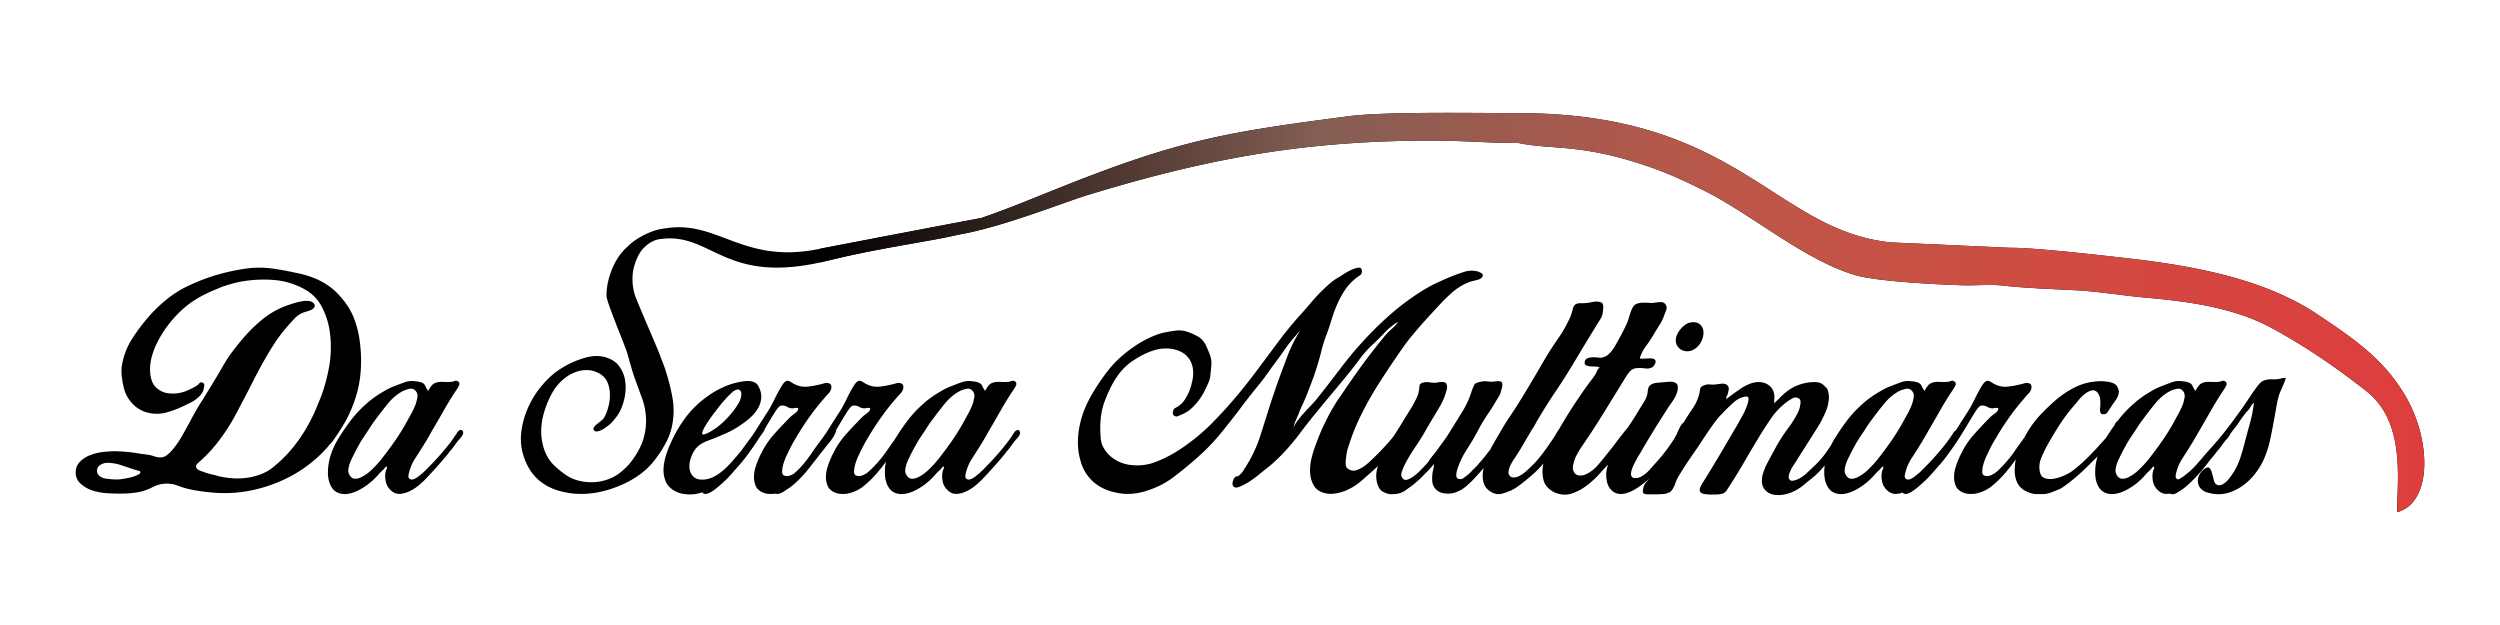 <svg xmlns="http://www.w3.org/2000/svg" width="520" height="130" shape-rendering="geometricPrecision" text-rendering="geometricPrecision" image-rendering="optimizeQuality" fill-rule="evenodd" clip-rule="evenodd"><defs><linearGradient id="a" gradientUnits="userSpaceOnUse" x1="170.61" y1="65" x2="504.25" y2="65"><stop offset="0"/><stop offset=".31" stop-color="#845E53"/><stop offset=".569" stop-color="#BC5749"/><stop offset=".749" stop-color="#CF4C42"/><stop offset="1" stop-color="#DE3D3E"/></linearGradient></defs><g fill-rule="nonzero"><path d="M22.63 102.6h-.19c-.97-.06-1.92-.21-2.85-.47-.93-.24-1.78-.68-2.56-1.3a3.33 3.33 0 01-.88-.98c-.23-.41-.37-.83-.39-1.28-.07-.99.19-1.8.78-2.42.57-.63 1.3-1.11 2.16-1.46.86-.34 1.77-.57 2.72-.68.96-.1 1.82-.16 2.57-.16.88.03 1.75.08 2.59.16.85.09 1.7.2 2.54.36.5.06.99.12 1.46.19.47.06.94.16 1.42.33.91.31 1.63.33 2.19.09.55-.26 1.12-.74 1.71-1.46.76-.91 1.43-1.88 2.01-2.92.57-1.03 1.15-2.07 1.71-3.1.73-1.39 1.5-2.74 2.34-4.05.82-1.32 1.64-2.66 2.46-4 .73-1.2 1.42-2.39 2.1-3.56.67-1.18 1.45-2.31 2.33-3.41.91-1.2 1.86-2.32 2.85-3.37a30.4 30.4 0 013.27-2.99 17.19 17.19 0 015.18-2.73c.25-.09.61-.21 1.08-.35.47-.15.95-.26 1.43-.35.49-.1.96-.12 1.41-.1.46.03.81.16 1.06.38.29.28.4.54.33.75-.06.22-.21.41-.45.57-.23.16-.51.28-.82.38-.31.09-.56.16-.75.23-.82.25-1.5.66-2.05 1.22-.55.57-1.09 1.16-1.62 1.79-.94 1.07-1.81 2.2-2.59 3.39-.78 1.2-1.53 2.42-2.23 3.67-.71 1.26-1.39 2.52-2.04 3.79-.64 1.27-1.29 2.54-1.94 3.79-.41.76-.8 1.5-1.18 2.23-.38.75-.77 1.47-1.18 2.2-.91 1.63-1.95 3.21-3.1 4.72a29.7 29.7 0 01-3.82 4.16c-.19.16-.39.35-.63.57-.23.23-.33.47-.26.75.06.26.26.45.59.61.33.16.61.27.87.33.53.22 1.08.4 1.65.52.56.12 1.11.26 1.64.43.94.21 1.91.35 2.92.42 1.01.06 2 .02 2.99-.12.98-.14 1.94-.39 2.87-.76.93-.35 1.77-.84 2.52-1.47a27.49 27.49 0 004.77-4.94c1.37-1.81 2.55-3.79 3.56-5.93.26-.56.5-1.13.74-1.69.23-.57.47-1.15.72-1.74.85-2.2 1.47-4.49 1.87-6.88.38-2.38.41-4.75.06-7.11-.25-1.72-.78-3.37-1.6-4.97-.82-1.58-2-2.81-3.58-3.69a15.693 15.693 0 00-6.63-1.97 27.06 27.06 0 00-6.97.42c-.69.16-1.38.33-2.04.52-.68.19-1.33.4-1.96.66-.6.25-1.17.49-1.72.72-.55.24-1.09.5-1.62.78-2.14 1.04-4.07 2.47-5.79 4.31-1.73 1.83-3.09 3.81-4.1 5.91-.31.63-.6 1.37-.87 2.23-.27.87-.42 1.74-.47 2.64-.04.89.05 1.75.29 2.57.23.81.69 1.47 1.38 1.97.59.44 1.24.72 1.93.82.69.11 1.38.12 2.07.03s1.38-.28 2.04-.56c.68-.29 1.3-.6 1.87-.95.19-.09.39-.26.61-.51.22-.26.45-.32.71-.19.25.09.37.26.37.51 0 .26-.03.48-.09.66-.1.5-.29.94-.58 1.29-.31.37-.65.69-1.02.97-.38.29-.78.54-1.23.76-.44.21-.86.42-1.27.61-1.06.53-2.21.98-3.43 1.34-1.23.36-2.43.43-3.63.21-1.38-.25-2.55-.85-3.5-1.79a7.25 7.25 0 01-1.96-3.39c-.19-.72-.34-1.52-.44-2.4-.11-.87-.1-1.67.02-2.4.35-2 1.07-3.88 2.19-5.6 1.11-1.72 2.33-3.32 3.65-4.8 1.19-1.32 2.46-2.5 3.81-3.56a22.9 22.9 0 014.47-2.7c1.95-.91 3.98-1.67 6.1-2.26 2.12-.59 4.24-1.02 6.37-1.27 1.6-.16 3.18-.12 4.73.09 1.55.22 3.12.5 4.69.85 1.32.25 2.57.59 3.75 1.04a15 15 0 013.4 1.83c.6.44 1.16.92 1.68 1.46.52.54.99 1.08 1.43 1.65.88 1.13 1.56 2.33 2.04 3.62.49 1.29.85 2.64 1.07 4.05.37 2.38.46 4.77.26 7.16-.21 2.38-.76 4.7-1.67 6.96-.48 1.23-1.03 2.39-1.67 3.5-.65 1.12-1.37 2.23-2.15 3.33-.21.35-.46.66-.72.94-.28.28-.53.58-.78.89a27.65 27.65 0 01-8.68 6.49c-3.35 1.59-6.84 2.55-10.48 2.86-1.58.11-3.13.1-4.68-.04-1.55-.13-3.09-.35-4.6-.66-.87-.19-1.76-.46-2.63-.79-.88-.33-1.77-.46-2.68-.39-.88.06-1.72.3-2.5.71-.78.4-1.6.72-2.45.94-1.1.23-2.21.36-3.34.39-1.13.03-2.24.02-3.34-.05zm142.5-4.08c.68-.57 1.3-1.2 1.89-1.89.7-.83 1.36-1.7 1.95-2.61.48-.69.96-1.36 1.45-2 .48-.65.96-1.31 1.43-2 .47-.73.92-1.44 1.36-2.15.44-.7.9-1.41 1.37-2.13.56-.88 1.06-1.78 1.5-2.72.45-.92.92-1.82 1.46-2.7.26-.44.53-.77.82-.99.3-.21.71-.16 1.21.19 1.1.73 2.23 1.02 3.39.9 1.15-.13 2.33-.36 3.53-.71.34-.09.67-.08.98.05.31.12.46.4.43.84-.03.45-.24.86-.61 1.26-.38.38-.69.74-.95 1.05-.37.44-.73.87-1.08 1.29-.35.42-.69.86-1.03 1.3a58.395 58.395 0 00-3.72 5.6c-.35.57-.67 1.13-.96 1.69-.3.57-.58 1.13-.83 1.7-.1.16-.24.46-.43.92-.18.45-.34.93-.47 1.43-.12.5-.17.96-.17 1.37.02.4.2.66.55.75.35.1.69.09 1.02-.02.33-.11.65-.27.96-.48.31-.19.6-.43.86-.7.28-.27.52-.51.74-.73.97-1.01 1.86-2.09 2.66-3.25.8-1.15 1.6-2.28 2.42-3.39.16-.21.37-.51.64-.89s.56-.55.87-.52c.38.03.54.22.5.55-.05.33-.19.69-.41 1.08-.21.39-.46.75-.72 1.1-.28.35-.45.57-.55.66-.44.57-.87 1.12-1.32 1.67-.44.55-.87 1.09-1.31 1.63-.35.47-.71.95-1.09 1.44-.37.48-.75.94-1.13 1.38-.82.94-1.71 1.82-2.7 2.62-.99.8-2.13 1.32-3.42 1.57-.44.07-.88.08-1.33.05-.46-.03-.88-.13-1.25-.29-.38-.16-.72-.38-1.01-.67-.3-.3-.52-.69-.64-1.16-.16-.57-.22-1.12-.19-1.67.03-.55.12-1.09.28-1.63.16-.53.35-1.06.57-1.6.21-.53.45-1.03.7-1.5.69-1.42 1.58-2.73 2.69-3.96 1.1-1.22 2.19-2.38 3.29-3.48.19-.19.48-.42.87-.71.39-.28.64-.54.73-.8.1-.19.1-.31.03-.35a.646.646 0 00-.33-.07c-.14 0-.3.02-.47.05-.18.03-.31.04-.41.04-.31 0-.61-.07-.89-.23s-.58-.27-.89-.33c-.45-.07-.78.03-1.01.28-.24.26-.47.55-.69.9-.28.44-.56.89-.85 1.36l-.84 1.41c-.23.38-.45.75-.67 1.12l-.01.09c-.05.33-.19.69-.41 1.08-.21.39-.46.75-.72 1.1-.27.35-.45.57-.55.66-.44.57-.87 1.12-1.32 1.67l-.38.47-.01.02v.01c-.29.38-.58.76-.88 1.13l-.49.6-.01.01c-.2.27-.41.55-.63.83-.37.48-.75.94-1.13 1.38-.81.94-1.71 1.82-2.7 2.62-.31.25-.64.48-.98.67-.16.12-.31.23-.46.33-.5.35-.96.55-1.36.62-.21.03-.39.01-.53-.07l-.09.02c-.44.07-.88.08-1.33.05-.46-.03-.88-.13-1.25-.29-.38-.16-.72-.38-1.01-.67-.3-.3-.52-.69-.64-1.16-.16-.57-.22-1.12-.19-1.67.03-.55.12-1.09.28-1.63.16-.53.35-1.06.57-1.6.21-.53.45-1.03.7-1.5.69-1.42 1.59-2.73 2.69-3.96 1.1-1.22 2.19-2.38 3.29-3.48.19-.19.48-.42.87-.71.39-.28.64-.54.73-.8.1-.19.11-.31.03-.35a.646.646 0 00-.33-.07c-.14 0-.3.02-.47.05-.18.03-.31.04-.4.04-.32 0-.62-.07-.9-.23s-.58-.27-.89-.33c-.45-.07-.78.03-1.01.28-.24.26-.47.55-.69.9-.28.44-.56.89-.85 1.36l-.84 1.41a99.4 99.4 0 01-1.81 2.94c-.61.96-1.27 1.91-1.96 2.85-.37.54-.77 1.06-1.18 1.56-.4.5-.82 1-1.27 1.5-.12.13-.35.4-.7.8-.35.41-.76.87-1.24 1.37-.49.5-1.02 1.01-1.59 1.5-.56.5-1.1.93-1.6 1.27-.5.35-.96.55-1.36.62-.41.06-.69-.08-.85-.43-.19-.44-.12-.81.19-1.13.31-.31.64-.56.99-.75.4-.25.83-.49 1.25-.72.42-.24.84-.52 1.24-.83a15.9 15.9 0 002.33-2.24c.7-.83 1.36-1.7 1.96-2.61.47-.69.95-1.36 1.44-2 .48-.65.96-1.31 1.43-2 .47-.73.92-1.44 1.36-2.15.44-.7.9-1.41 1.37-2.13.56-.88 1.06-1.78 1.5-2.72.45-.92.93-1.82 1.46-2.7.26-.44.53-.77.82-.99.3-.21.71-.16 1.21.19 1.1.73 2.23 1.02 3.39.9 1.15-.13 2.33-.36 3.53-.71.34-.09.67-.08.98.05.32.12.46.4.43.84-.03.45-.24.86-.61 1.26-.38.38-.69.74-.94 1.05-.38.44-.74.87-1.09 1.29-.35.42-.68.86-1.03 1.3a58.395 58.395 0 00-3.72 5.6c-.35.57-.67 1.13-.96 1.69-.3.57-.58 1.13-.83 1.7-.09.16-.24.46-.42.92-.19.45-.35.93-.47 1.43-.13.5-.18.96-.17 1.37.02.4.19.66.54.75.35.1.69.09 1.02-.02.3-.1.59-.24.88-.42zm167.51-35.74c.35.07.58.19.69.38.1.19.16.45.16.8-.03.4-.08.82-.14 1.22-.07.41-.21.78-.43 1.13-1.88 3.01-3.71 6.03-5.5 9.04-1.2 2.01-2.44 3.97-3.74 5.9-1.31 1.93-2.55 3.91-3.75 5.92-.21.37-.43.75-.63 1.12-.2.38-.43.74-.68 1.09-.5.85-1 1.69-1.49 2.54-.48.85-.99 1.69-1.53 2.54-.16.26-.36.58-.63.96-.27.4-.52.8-.73 1.23-.22.42-.37.84-.44 1.25-.09.4-.01.75.2 1.03.19.26.45.38.78.38s.61-.05.87-.14c.66-.28 1.29-.7 1.88-1.24.6-.56 1.15-1.09 1.65-1.59.75-.81 1.45-1.67 2.1-2.57.64-.89 1.27-1.8 1.9-2.74.07-.1.23-.37.5-.83.26-.45.56-.89.89-1.29.32-.41.64-.7.95-.87.29-.18.49-.01.58.49.07.28.02.58-.12.89-.14.32-.31.64-.52.97-.2.32-.42.64-.68.94-.25.3-.44.54-.56.73-.92 1.35-1.87 2.66-2.87 3.94a21.584 21.584 0 01-3.44 3.45c-.85.73-1.66 1.35-2.42 1.88-.77.54-1.7.96-2.81 1.27-.21.08-.42.13-.61.15-.19.02-.39.02-.61.02-.59-.07-1.15-.3-1.67-.68-.51-.38-.89-.85-1.11-1.42-.28-.81-.35-1.69-.21-2.63.03-.23.07-.46.12-.69-.5.59-1.02 1.18-1.55 1.75-.64.73-1.34 1.41-2.12 2.07a6.76 6.76 0 01-2.59 1.37c-.63.16-1.32.17-2.07.05-.76-.13-1.35-.48-1.79-1.04-.41-.5-.6-1.15-.58-1.93 0-.78.09-1.48.25-2.07.12-.56.17-.88.14-.92-.03-.05-.19.1-.47.45-.12.12-.32.34-.58.63-.28.3-.55.57-.83.83-.85.91-1.7 1.69-2.54 2.35-.48.35-.97.7-1.46 1.06-.5.36-1.06.61-1.65.73-.35.07-.74.1-1.16.11-.42.02-.8-.03-1.15-.16-.16-.06-.3-.12-.44-.19-.14-.06-.29-.14-.45-.23-.28-.16-.53-.42-.74-.8-.19-.38-.33-.73-.39-1.04a5.43 5.43 0 01-.08-2.3c.14-.76.38-1.5.69-2.23.31-.75.68-1.45 1.08-2.12.41-.68.8-1.35 1.18-2.01.44-.72.89-1.45 1.36-2.19.48-.74.93-1.48 1.37-2.23.4-.66.82-1.32 1.24-1.98.43-.66.81-1.35 1.16-2.07.16-.28.29-.56.4-.82.11-.27.19-.56.26-.88.09-.44.15-.84.17-1.22.01-.38.28-.63.82-.75.4-.1.81-.11 1.19-.05.4.07.8.1 1.21.1.12 0 .31-.03.56-.08.26-.05.5-.08.76-.08.25-.02.48 0 .68.06.2.07.33.19.4.38.16.35.16.77.02 1.27s-.28.92-.4 1.27c-.31.82-.68 1.59-1.13 2.32-.44.75-.87 1.47-1.31 2.2-.5.82-.98 1.63-1.44 2.45-.46.82-.95 1.62-1.48 2.44-.54.82-1.07 1.62-1.59 2.42-.51.8-.98 1.65-1.43 2.53-.16.35-.33.77-.51 1.27-.19.5-.17.92.04 1.27.29.44.65.58 1.1.42.47-.16.95-.42 1.44-.8.5-.37.96-.78 1.37-1.22.41-.44.71-.75.9-.94.28-.29.53-.59.75-.92.21-.33.45-.66.7-.97.45-.53.87-1.08 1.27-1.64.41-.57.82-1.13 1.23-1.7.54-.72 1.06-1.53 1.6-2.45.75-1.19 1.5-2.41 2.26-3.65.75-1.23 1.34-2.54 1.79-3.93.06-.21.13-.42.21-.61.08-.18.13-.31.16-.37.1-.22.17-.4.24-.52.07-.12.21-.26.42-.38.31-.12.68-.21 1.09-.28.28-.07.56-.09.84-.07.28.01.57.04.85.07.31.03.62.03.92-.02.29-.05.61-.07.92-.07.31 0 .52.07.64.21.1.14.16.31.16.52 0 .2-.03.42-.1.68-.06.25-.12.47-.19.66-.09.4-.25.8-.49 1.17-.23.38-.47.76-.68 1.13-.5.85-.99 1.62-1.46 2.31-.82 1.2-1.57 2.43-2.23 3.72-.68 1.29-1.42 2.52-2.2 3.72-.72 1.1-1.31 2.27-1.79 3.53-.63 1.66-.59 2.56.1 2.68.35.09.68.03.99-.21.31-.23.59-.45.84-.64.31-.25.6-.51.85-.8.25-.28.52-.54.8-.8.26-.28.49-.54.71-.8.21-.25.45-.52.7-.8.58-.71 1.13-1.41 1.66-2.1.15-.31.31-.61.48-.91.49-.87.94-1.65 1.35-2.33.75-1.32 1.54-2.6 2.38-3.85.83-1.23 1.64-2.49 2.42-3.78.85-1.38 1.67-2.75 2.47-4.11.8-1.37 1.6-2.74 2.42-4.13.79-1.32 1.63-2.62 2.53-3.9a28.76 28.76 0 002.32-4.01c.19-.37.35-.76.47-1.14.12-.4.24-.81.33-1.21.16-.47.4-.77.71-.89.31-.13.69-.17 1.13-.14.35 0 .67-.02.96-.05.3-.03.62-.08.97-.14.25-.07.53-.12.83-.14.29-.03.58-.02.86.04zm90.71 39.99a5.9 5.9 0 01-2.18-.72c-.71-.4-1.24-.95-1.59-1.68a5.56 5.56 0 01-.51-2.16c-.03-.75.02-1.49.14-2.21.02-.14.05-.29.08-.44l-.08.11c-.35.47-.71.95-1.08 1.44-.38.48-.76.94-1.13 1.38-.82.94-1.72 1.82-2.71 2.62s-2.12 1.32-3.41 1.57c-.45.07-.89.08-1.34.05-.46-.03-.88-.13-1.25-.29-.38-.16-.72-.38-1.01-.67-.3-.3-.52-.69-.64-1.16-.16-.57-.22-1.12-.19-1.67.03-.55.12-1.09.28-1.63.16-.53.35-1.06.57-1.6.22-.53.45-1.03.71-1.5.68-1.42 1.58-2.73 2.68-3.96 1.1-1.22 2.19-2.38 3.29-3.48.19-.19.48-.42.87-.71.39-.28.64-.54.73-.8.1-.19.11-.31.03-.35a.623.623 0 00-.33-.07c-.14 0-.3.02-.47.05-.18.03-.31.04-.4.04-.31 0-.61-.07-.9-.23-.28-.16-.58-.27-.89-.33-.44-.07-.77.03-1.01.28-.23.26-.47.55-.69.9-.28.44-.56.89-.84 1.36-.29.47-.57.94-.85 1.41a99.4 99.4 0 01-1.81 2.94c-.61.96-1.27 1.91-1.96 2.85-.37.54-.77 1.06-1.17 1.56-.41.5-.83 1-1.27 1.5-.13.13-.36.4-.71.8-.35.41-.76.87-1.24 1.37-.49.5-1.02 1.01-1.59 1.5-.56.5-1.1.93-1.6 1.27-.5.35-.96.55-1.36.62-.41.06-.69-.08-.85-.43-.19-.44-.12-.81.19-1.13.31-.31.64-.56.99-.75.4-.25.83-.49 1.25-.72.42-.24.84-.52 1.24-.83a15.9 15.9 0 002.33-2.24c.71-.83 1.36-1.7 1.96-2.61.47-.69.95-1.36 1.44-2 .48-.65.96-1.31 1.43-2 .47-.73.92-1.44 1.36-2.15.45-.7.9-1.41 1.37-2.13.56-.88 1.06-1.78 1.5-2.72.45-.92.93-1.82 1.46-2.7.26-.44.53-.77.82-.99.3-.21.71-.16 1.21.19 1.1.73 2.23 1.02 3.39.9 1.16-.13 2.33-.36 3.53-.71.35-.09.68-.08.99.05.31.12.45.4.42.84-.03.45-.24.86-.61 1.26-.38.38-.69.74-.94 1.05-.38.44-.74.87-1.09 1.29-.35.42-.68.86-1.03 1.3a58.395 58.395 0 00-3.72 5.6c-.35.57-.67 1.13-.96 1.69-.3.57-.57 1.13-.83 1.7-.09.16-.23.46-.42.92-.19.45-.35.93-.47 1.43-.13.5-.18.96-.17 1.37.02.4.2.66.54.75.35.1.69.09 1.02-.02.33-.11.65-.27.96-.48.31-.19.6-.43.87-.7l.73-.73c.97-1.01 1.87-2.09 2.66-3.25.65-.94 1.3-1.86 1.97-2.76.23-.45.48-.88.74-1.31.75-1.24 1.63-2.39 2.63-3.46 1.01-1.06 2.07-2.09 3.2-3.06 1.13-.97 2.36-1.8 3.68-2.49.65-.35 1.38-.64 2.16-.9 1.32-.37 2.64-.54 3.96-.51.21.02.47.06.78.09.29.03.58.08.86.16s.55.19.78.33c.24.14.42.33.54.55.12.25.22.49.28.7.07.22.07.47 0 .75a3.76 3.76 0 01-.66 1.45c-.31.42-.61.84-.89 1.28-.22.32-.44.66-.68 1.04-.23.38-.57.55-1.01.52-.22 0-.37-.07-.46-.19-.07-.12-.13-.28-.16-.47-.03-.19-.03-.38 0-.57.03-.18.05-.35.05-.51.03-.45.03-.9-.02-1.37-.05-.47-.22-.91-.5-1.32-.37-.47-.81-.64-1.29-.51-.49.12-.97.37-1.44.75s-.9.81-1.3 1.3c-.38.48-.69.84-.91 1.1a33.202 33.202 0 00-3.15 4.21c-.95 1.49-1.84 3.01-2.69 4.54-.37.73-.72 1.48-1.03 2.26-.31.79-.41 1.61-.29 2.45.1.85.44 1.39 1.01 1.6.59.22 1.23.27 1.96.14.73-.12 1.44-.35 2.17-.68.72-.33 1.27-.63 1.64-.92.35-.25.69-.51 1.02-.8.33-.28.66-.56 1.01-.85.25-.25.5-.49.78-.75.26-.25.52-.5.77-.75.28-.31.58-.62.88-.92.29-.3.58-.61.86-.92.57-.63 1.12-1.25 1.68-1.86.54-.61 1.03-1.26 1.48-1.95.16-.31.3-.64.42-.97.12-.33.36-.56.71-.72.25-.13.44-.12.56.04.12.16.17.35.14.57-.03.35-.13.65-.3.91-.18.27-.36.53-.55.78-.49.73-1 1.44-1.52 2.17-.52.72-1.09 1.39-1.72 2.02-1.11 1.13-2.23 2.25-3.37 3.36a41.074 41.074 0 01-3.6 3.14c-.38.28-.75.55-1.13.82-.38.27-.78.48-1.22.64-.45.18-.88.35-1.3.51-.43.16-.89.27-1.39.33h-1.88zM315.87 29.75c7.1 1.49 12.95 0 27.31 4.99 4.14 1.43 7.64 3.1 11.21 4.87 9.77 4.84 20.99 14.57 31.63 17.65 4.46 1.28 16.75 1.92 22.3 2.08 2.61.08 5.69-.23 8.24.06 4.56.51 10.19.73 15.11.97 4.49.21 9.98 1.14 14.55 1.53 10.24.89 19 2.37 26.34 6.35 7.04 3.82 13.35 8.17 19.61 13.07 8.25 6.47 6.43 18.45 6.43 25.21 7.42-1.98 7.1-15.24 1.59-24.41-4.59-7.65-10.74-11.75-18.08-16.68-11.18-7.49-25.91-10.18-40.1-11.78-4.85-.55-18.88-2.17-23.82-2.12l-24.82-1.12c-24.24-2.41-31.75-26.89-77.5-26.89-8.89 0-27.74-.36-35.53.66-25.9 3.4-35.13 4.93-60.61 15.12-3.82 1.53-9.77 4.02-15.59 6.02-3.95.75-15.17 2.85-34.25 6.54-15.15 2.93-20.47-5.79-30.82-4.47-.92.12-1.83.24-2.7.5-.69.21-1.37.49-2.03.8-.65.31-1.29.66-1.88 1.04-.54.34-1.04.73-1.52 1.17-.49.45-.97.88-1.4 1.37-.74.83-1.33 1.78-1.83 2.8-.5 1.02-.88 2.07-1.15 3.16-.27 1.08-.41 2.19-.41 3.34 0 1.14 3.91 10.52 4.23 11.59.25.84.49 1.69.73 2.54.24.85.49 1.69.77 2.54.54 1.51 1.08 3.02 1.65 4.54.56 1.52.85 3.1.85 4.73 0 1.16-.14 2.26-.43 3.3-.21.91-.58 1.82-1.08 2.76-.5.92-1.04 1.74-1.6 2.46-.35.45-.72.87-1.15 1.27-.42.41-.86.79-1.3 1.13a9.31 9.31 0 01-2.68 1.37c-.97.31-1.96.48-2.97.49-1 .02-2-.1-2.99-.37-.99-.27-1.88-.7-2.7-1.3-.63-.44-1.29-.97-1.98-1.6-.69-.63-1.22-1.29-1.6-1.98-.35-.59-.63-1.26-.85-2-.21-.73-.35-1.45-.42-2.14-.16-1.66.02-3.36.52-5.08.5-1.72 1.19-3.3 2.07-4.71.5-.78 1.12-1.5 1.86-2.14.74-.65 1.55-1.14 2.42-1.5.88-.37 1.79-.53 2.73-.5.94.03 1.86.33 2.73.89.66.45 1.14 1.03 1.44 1.76.29.75.46 1.53.46 2.37.02.82-.07 1.64-.28 2.46-.2.82-.46 1.53-.77 2.12-.16.35-.39.63-.68.87-.3.23-.61.48-.92.73-.09.07-.2.15-.31.26-.11.11-.21.23-.3.35-.1.13-.15.26-.16.38-.02.12.03.25.16.38.16.16.35.21.59.19.24-.03.47-.1.71-.19.23-.1.46-.22.67-.36.22-.14.4-.25.52-.35.5-.35.95-.73 1.34-1.17.39-.45.76-.92 1.11-1.42.59-.94 1.04-2.04 1.32-3.29s.35-2.48.19-3.65a6.732 6.732 0 00-1.28-3.16c-.68-.92-1.71-1.55-3.05-1.9a6.53 6.53 0 00-1.91-.19c-.65.03-1.27.12-1.86.28-1.98.54-3.83 1.37-5.55 2.5-1.32.87-2.56 2-3.7 3.37a19.095 19.095 0 00-2.8 4.44c-.73 1.6-1.21 3.26-1.44 4.97-.24 1.71-.11 3.36.36 4.96.5 1.67 1.24 3.08 2.21 4.24.97 1.16 2.26 2.09 3.86 2.78.59.25 1.2.45 1.83.61.64.16 1.28.28 1.93.38.66.09 1.32.14 1.98.14 1.32.03 2.68-.11 4.1-.4 1.41-.3 2.79-.73 4.14-1.3 1.35-.56 2.62-1.24 3.79-2.04 1.18-.8 2.21-1.72 3.08-2.76.91-1.1 1.76-2.33 2.54-3.72.79-1.38 1.3-2.79 1.56-4.23.35-1.86.35-3.7.03-5.56-.33-1.85-.79-3.65-1.35-5.41-.22-.73-.46-1.41-.73-2.07-.27-.66-.52-1.34-.78-2.03-.44-1.19-4.6-10.67-4.97-11.9-.38-1.22-.53-2.49-.47-3.81.03-.78.17-1.61.44-2.47.27-.86.61-1.65 1.02-2.33.34-.57.78-1.08 1.31-1.55.54-.47 1.12-.85 1.76-1.11.65-.27 1.32-.34 1.98-.4 10.3-.9 12.98 9.8 34.09 4.58 10.85-2.69 20.71-3.89 27.26-5.42 9.08-1.57 21.96-6.76 26.75-8.22 25.2-7.7 45.34-11.34 71.66-11.34 6.71 0 11.48.51 18.03.51zm122.36 72.88c-.07-.03-.1-.04-.1-.04-.56-.19-1.01-.49-1.34-.92-.32-.42-.57-.9-.73-1.44-.16-.53-.24-1.09-.26-1.67-.01-.58.01-1.12.07-1.62.1-.76.27-1.54.52-2.36.35-1.03.8-2.04 1.36-3.01.85-1.41 1.76-2.76 2.74-4.05.96-1.29 2.09-2.47 3.34-3.57.35-.31.7-.62 1.08-.9.38-.28.77-.56 1.18-.85.59-.37 1.19-.73 1.8-1.08.62-.35 1.28-.64 1.96-.89.57-.22 1.14-.45 1.73-.66.57-.22 1.17-.33 1.8-.33.28.03.58.07.88.09.29.03.58.1.86.19.45.12.75.38.93.75.17.38.37.74.63 1.09-.03-.07.04-.23.21-.49.17-.28.29-.44.35-.5.19-.31.47-.55.85-.71.47-.19 1-.26 1.57-.23.59.03 1.14.03 1.68 0 .25 0 .5-.06.75-.17.26-.11.5-.09.75.07.16.1.26.22.29.38.02.16.02.3-.05.44s-.14.29-.24.45c-.09.16-.16.29-.23.38-.97 1.44-1.88 2.91-2.73 4.41-.85 1.48-1.71 2.98-2.59 4.49-.25.44-.5.87-.75 1.31-.26.45-.52.88-.8 1.32-.57.92-1.16 1.86-1.79 2.83-.63.97-1.07 2-1.32 3.1-.07.19-.09.41-.09.66 0 .26.12.45.37.57.19.09.41.1.66.02.26-.08.5-.2.75-.38.26-.17.49-.35.71-.54.22-.18.4-.33.52-.42.69-.66 1.34-1.32 1.98-1.98.63-.66 1.25-1.34 1.88-2.07.53-.63 1.05-1.25 1.55-1.88.5-.63.97-1.29 1.41-1.98.07-.09.15-.22.26-.39.11-.18.23-.32.37-.43.15-.11.29-.18.43-.2.14 0 .28.08.4.27.1.16.13.32.08.5-.05.17-.13.34-.24.51-.11.17-.23.33-.36.47-.12.14-.23.26-.33.35-.3.38-.61.78-.89 1.18-.28.41-.59.8-.94 1.18-.22.31-.45.61-.69.89-.23.28-.47.57-.72.85a108.72 108.72 0 01-3.49 3.86c-.4.44-.91.91-1.52 1.43-.61.52-1.27.94-1.96 1.27-.69.33-1.38.52-2.07.55-.69.03-1.32-.24-1.88-.8a3.27 3.27 0 01-1.01-1.84c-.14-.72-.14-1.43.02-2.12.06-.16.12-.31.19-.47.06-.16.07-.31.04-.47-.16.03-.31.13-.45.3-.14.18-.27.33-.39.45-.26.22-.48.45-.69.66-.2.22-.42.46-.63.71-.97 1.03-2.07 1.9-3.3 2.59-.63.37-1.33.67-2.11.87-.79.2-1.54.21-2.26.02zm4.33-3.29a8.56 8.56 0 002.27-1.58c.68-.64 1.32-1.32 1.92-2.05 1-1.25 1.95-2.53 2.87-3.83.91-1.31 1.76-2.66 2.54-4.07.35-.64.69-1.26 1.03-1.89.35-.63.64-1.29.9-1.97.12-.41.23-.85.31-1.32.07-.47-.03-.9-.31-1.27-.35-.45-.8-.6-1.37-.47-.56.12-1.05.3-1.46.51-1.12.63-2.13 1.49-3.03 2.59-.89 1.1-1.72 2.17-2.47 3.2-.44.57-.85 1.15-1.23 1.75-.37.59-.77 1.19-1.17 1.78-.41.6-.78 1.21-1.13 1.84-.35.63-.69 1.27-1.04 1.93-.12.28-.27.59-.45.94-.17.35-.32.71-.44 1.08-.12.38-.21.75-.26 1.1-.04.37 0 .71.16 1.02.26.54.59.84.99.92.41.08.87 0 1.37-.21zm17.7 3.36h-.05c-.31-.07-.63-.13-.94-.22-.31-.07-.61-.19-.87-.35-.27-.16-.51-.35-.71-.59-.2-.23-.35-.52-.45-.87-.16-.56-.11-1.13.14-1.72.26-.57.62-1.03 1.09-1.38.53-.38.91-.44 1.13-.19.21.25.39.61.51 1.08.13.47.26.96.38 1.46s.36.82.71.94c.34.13.69.1 1.05-.09.37-.19.71-.45 1.02-.78.31-.33.59-.68.84-1.06.26-.37.46-.68.62-.94.53-.91.96-1.86 1.29-2.87.33-1.01.62-2 .87-3.01.35-1.35.72-2.72 1.11-4.13.39-1.39.66-2.79.82-4.2-.16.09-.31.25-.47.47-.16.21-.26.4-.33.56-.19.26-.37.48-.56.69-.19.2-.38.42-.57.68-.35.44-.67.88-.97 1.33-.29.46-.61.91-.96 1.35-.63.82-1.28 1.67-1.95 2.56-.67.9-1.34 1.77-2 2.62-.59.72-1.2 1.48-1.79 2.26-.59.78-1.22 1.54-1.88 2.27-.66.75-1.35 1.45-2.06 2.1-.7.66-1.45 1.23-2.27 1.7-.19.16-.45.28-.76.38-.31.09-.59.07-.84-.05-.16-.1-.26-.22-.29-.38-.02-.16-.02-.33 0-.51.03-.19.09-.37.17-.55.08-.17.14-.32.21-.44.16-.29.38-.49.66-.62.28-.12.56-.26.85-.42.31-.16.6-.32.87-.5.27-.17.52-.37.77-.58.63-.47 1.21-.98 1.73-1.54.51-.54 1.02-1.12 1.52-1.71.69-.82 1.39-1.62 2.12-2.42.73-.8 1.41-1.61 2.07-2.43.73-.87 1.41-1.76 2.07-2.65.66-.9 1.32-1.8 1.98-2.71.56-.79 1.11-1.58 1.63-2.38.52-.8 1.07-1.6 1.66-2.38.26-.35.5-.63.74-.86.23-.24.55-.43.96-.55.4-.12.81-.18 1.2-.17.39.02.79.01 1.2-.02.35-.03.66-.08.94-.16.28-.08.59-.12.94-.12.03 0 .02.09-.05.28-.06.19-.13.4-.2.61-.09.22-.17.44-.27.64-.09.2-.14.32-.14.35-.16.35-.3.68-.44.99-.14.31-.26.64-.36.99-.21.85-.39 1.69-.53 2.54-.14.85-.3 1.69-.46 2.54-.25 1.39-.51 2.73-.8 4.05-.28 1.32-.7 2.62-1.27 3.91-.44 1-1.01 1.97-1.74 2.92-.72.94-1.53 1.76-2.45 2.44-.91.69-1.91 1.22-3.01 1.58-1.1.36-2.24.45-3.43.26zm-136.47-.11c-.44-.13-.87-.36-1.32-.71-.75-.56-1.23-1.26-1.43-2.09-.2-.84-.25-1.7-.14-2.62.11-.91.33-1.8.68-2.68.35-.88.71-1.65 1.08-2.31 1.2-2.23 2.48-4.42 3.84-6.59 1.37-2.16 2.8-4.26 4.31-6.3.47-.57.85-1.11 1.13-1.6.09-.19.19-.41.3-.66.11-.26.28-.43.5-.52-.19-.16-.47-.25-.85-.27-.38 0-.73-.02-1.08-.03-.35-.02-.64-.1-.9-.22-.25-.12-.35-.38-.28-.75.07-.35.25-.59.55-.71.29-.12.62-.2.99-.21.35-.01.71 0 1.07.04.36.05.66.06.87.03.45-.07.83-.22 1.18-.47.35-.25.66-.56.94-.92.28-.36.54-.74.76-1.13.21-.39.42-.76.61-1.1.35-.63.68-1.26 1.01-1.89.33-.63.63-1.27.92-1.93.09-.25.18-.53.28-.86.09-.33.2-.66.31-.99.1-.33.23-.65.38-.95.14-.29.32-.54.53-.73.26-.19.55-.31.9-.37.35-.07.7-.1 1.08-.1.38 0 .75.02 1.13.05.38.03.73.02 1.04-.05.37-.06.8-.1 1.27-.12.47-.01.82.2 1.08.64.16.31.17.67.03 1.05-.14.4-.29.76-.41 1.07-.25.72-.58 1.41-1.01 2.07-.42.66-.84 1.34-1.25 2.02-.44.76-.96 1.54-1.55 2.34-.59.8-1.02 1.64-1.27 2.51.19.07.42.09.7.07.29-.01.58-.03.88-.05.29-.01.57-.01.85 0 .26.02.49.09.68.22.21.19.25.47.09.84-.16.38-.35.63-.57.76-.44.25-.93.34-1.47.26-.56-.08-1.07-.1-1.54-.07-.66 0-1.17.19-1.55.58a7.2 7.2 0 00-1.04 1.39c-1.47 2.38-2.93 4.76-4.38 7.11-1.44 2.35-2.96 4.69-4.56 7.01-.41.6-.78 1.21-1.13 1.84-.35.63-.59 1.29-.75 1.98-.16.53-.17.99-.05 1.36.12.38.33.66.61.85.28.19.63.26 1.04.23.4-.02.84-.16 1.31-.42a7.58 7.58 0 002.14-1.72c.61-.71 1.21-1.41 1.77-2.14.69-.85 1.36-1.7 2.01-2.57.64-.86 1.31-1.71 1.99-2.56.1-.09.28-.31.55-.66.26-.35.55-.68.87-1.01.31-.33.62-.59.91-.78.3-.19.53-.17.69.05.16.25.14.6-.05 1.05-.19.47-.43.94-.73 1.42-.3.49-.62.95-.95 1.37-.33.42-.55.71-.68.87-.59.82-1.23 1.59-1.9 2.33-.67.74-1.36 1.46-2.05 2.18-.66.69-1.38 1.48-2.18 2.36-.8.87-1.68 1.67-2.62 2.37-.94.71-1.93 1.23-2.97 1.58-1.03.35-2.1.33-3.2-.04zm12.38 0c-.53-.19-1-.57-1.41-1.13-.28-.45-.47-.96-.56-1.53-.1-.58-.13-1.13-.1-1.63.12-.94.39-1.85.78-2.73.39-.87.8-1.72 1.25-2.54.75-1.41 1.57-2.77 2.44-4.08.88-1.3 1.73-2.63 2.55-4.02.34-.53.67-1.07 1-1.62.33-.55.53-1.15.6-1.81.02-.22.06-.45.11-.69.05-.23.15-.42.31-.58.35-.35.88-.55 1.58-.61.71-.07 1.27-.12 1.71-.15.22-.02.48-.05.76-.07.28-.01.54 0 .8.05.25.04.47.14.66.28.19.14.3.37.33.69.02.4-.02.82-.16 1.24-.15.42-.33.84-.57 1.22-.23.4-.5.79-.78 1.18-.28.39-.52.75-.71 1.06-.91 1.41-1.8 2.83-2.68 4.24-.87 1.41-1.74 2.85-2.59 4.33-.06.12-.2.35-.39.68-.21.33-.44.7-.67 1.13-.24.42-.46.86-.68 1.32-.22.46-.37.88-.44 1.28-.09.38-.07.7.04.96.11.25.35.37.73.37.4.03.81-.05 1.2-.26.39-.2.77-.46 1.14-.77.35-.31.69-.65 1-1.01.31-.37.6-.69.85-.97.82-.88 1.58-1.79 2.29-2.73.7-.94 1.36-1.91 1.99-2.92.1-.19.22-.47.38-.85.16-.37.33-.74.52-1.11.19-.35.4-.65.66-.86.25-.22.53-.27.84-.14.29.12.34.45.17.98-.18.54-.5 1.18-.97 1.93-.47.76-1.02 1.58-1.66 2.45-.65.88-1.28 1.71-1.91 2.47-.63.77-1.19 1.44-1.67 2-.49.57-.81.93-.97 1.09-.38.37-.88.82-1.51 1.36-.63.54-1.3 1.03-2 1.48-.71.46-1.43.8-2.19 1.02-.75.21-1.44.21-2.07 0zm13.65-29.78c-.44-.22-.77-.54-1-.96-.24-.43-.31-.92-.22-1.49.09-.5.31-1.01.66-1.51.35-.49.73-.91 1.18-1.22.49-.4 1.1-.61 1.78-.61 1.04 0 1.72.5 2.03 1.51.09.4.1.82.03 1.27-.09.44-.23.86-.43 1.27-.2.4-.47.77-.8 1.08-.33.31-.68.55-1.06.71-.38.16-.75.22-1.13.21-.38-.02-.73-.1-1.04-.26zm-7.76 29.92c-.16-.07-.27-.16-.31-.29-.05-.12-.04-.33.02-.61.03-.56.26-1.08.66-1.55.41-.47.78-.92 1.09-1.37a70.1 70.1 0 003.64-5.79c1.12-1.97 2.27-3.95 3.46-5.93.5-.82 1.03-1.62 1.59-2.44.54-.82.94-1.7 1.19-2.64.1-.35.16-.71.21-1.08.05-.38.26-.64.64-.8.44-.22.9-.31 1.38-.27.49.05.95.05 1.4-.02.34-.06.75-.11 1.22-.14.47-.02.85.12 1.13.43.19.25.25.53.19.84-.07.32-.12.6-.19.85-.07.19-.14.37-.24.54-.09.18-.11.36-.04.54 0-.02.14-.15.42-.35.28-.2.6-.44.97-.71.36-.26.7-.51 1.03-.72.33-.22.52-.36.59-.43.54-.35 1.1-.64 1.69-.89a5.2 5.2 0 011.84-.43c.91-.02 1.69.21 2.35.71.66.5 1.02 1.24 1.09 2.21 0 .26-.01.49-.03.73-.01.23-.02.48-.02.73l.12-.09c.08-.07.16-.14.26-.24.09-.09.17-.18.26-.25.07-.09.13-.12.16-.12.28-.35.59-.66.94-.95.59-.59 1.29-1.11 2.07-1.55.57-.31 1.16-.56 1.77-.75.61-.19 1.23-.31 1.86-.38.63-.06 1.17-.06 1.64 0 .48.07.93.31 1.37.75.12.13.23.23.33.31.09.08.19.19.28.35.26.63.36 1.3.31 2.03-.05.72-.19 1.39-.4 2.02-.45 1.2-.99 2.34-1.65 3.42-.66 1.08-1.34 2.16-2.02 3.22-.45.72-.9 1.44-1.37 2.16-.47.73-.92 1.44-1.36 2.17-.1.16-.27.4-.5.75-.24.35-.45.72-.64 1.11-.18.39-.31.76-.39 1.13-.08.36-.03.63.16.82.22.22.5.29.83.21.33-.08.6-.16.82-.26.68-.31 1.32-.73 1.88-1.27.57-.53 1.11-1.05 1.65-1.55.97-.91 1.83-1.91 2.59-3.01.75-1.1 1.48-2.2 2.21-3.3.12-.21.31-.47.55-.75.23-.28.48-.31.77-.09.37.25.45.65.23 1.22-.21.56-.53 1.15-.96 1.76-.42.61-.87 1.2-1.34 1.74-.47.56-.79.92-.95 1.11-.53.73-1.09 1.41-1.66 2.04-.58.66-1.23 1.26-1.91 1.82-.35.28-.69.56-1.02.82-.33.27-.66.55-1.01.83-.47.38-1.02.73-1.66 1.05-.65.33-1.32.57-2.03.71-.7.14-1.4.18-2.07.09-.68-.07-1.28-.34-1.82-.82-.47-.44-.74-.95-.82-1.57-.08-.61-.03-1.23.14-1.86.18-.63.41-1.25.7-1.86.31-.62.58-1.14.83-1.58.44-.82.88-1.62 1.3-2.4.43-.78.89-1.53 1.38-2.26.45-.66.9-1.3 1.37-1.93.47-.63.89-1.29 1.27-1.97.22-.38.42-.77.59-1.15.17-.4.29-.81.35-1.25.07-.29.08-.58.05-.87-.03-.3-.22-.52-.57-.64-.34-.16-.72-.11-1.14.12-.43.24-.79.46-1.07.68-1.32.97-2.46 2.17-3.43 3.6-.97 1.43-1.87 2.83-2.69 4.21-.97 1.6-1.91 3.19-2.82 4.76-.91 1.57-1.87 3.13-2.87 4.7-.22.32-.43.65-.62.97-.18.33-.45.59-.79.78-.29.12-.6.2-.93.23-.33.03-.66.05-1 .05h-.66c-.29 0-.58-.02-.87-.05-.3-.03-.57-.07-.83-.14-.25-.07-.42-.17-.52-.33a.74.74 0 01-.14-.54c.03-.2.1-.41.19-.61s.2-.4.31-.59c.1-.19.21-.35.3-.47 1.23-1.98 2.43-3.97 3.61-5.96 1.18-1.99 2.35-4 3.55-6.04.06-.13.27-.5.63-1.14.37-.63.7-1.28.99-1.97.3-.69.49-1.3.56-1.84.09-.53-.13-.77-.63-.7-.88.12-1.71.54-2.49 1.25-.79.71-1.48 1.36-2.07 2-.73.72-1.39 1.48-1.98 2.3-.59.82-1.18 1.65-1.74 2.5-.97 1.5-1.97 2.98-2.99 4.44a65.23 65.23 0 00-2.9 4.55c-.12.21-.23.48-.33.77-.09.3-.2.6-.35.9-.14.29-.3.56-.48.79-.16.24-.39.41-.67.5-.07 0-.13.02-.19.05-.07.03-.12.06-.19.09-.16.07-.46.12-.92.14-.45.03-.93.05-1.43.05h-1.42c-.44 0-.72-.03-.84-.09zm39.82-.1c-.07-.03-.09-.04-.09-.04-.57-.19-1.01-.49-1.34-.92-.33-.42-.58-.9-.74-1.44-.16-.53-.24-1.09-.26-1.67-.01-.58.01-1.12.08-1.62.09-.76.26-1.54.51-2.36.35-1.03.8-2.04 1.37-3.01.85-1.41 1.76-2.76 2.73-4.05s2.09-2.47 3.34-3.57c.35-.31.71-.62 1.08-.9.38-.28.78-.56 1.18-.85.59-.37 1.2-.73 1.81-1.08.61-.35 1.27-.64 1.96-.89.56-.22 1.14-.45 1.72-.66.57-.22 1.18-.33 1.81-.33.28.03.57.07.87.09.29.03.59.1.87.19.44.12.74.38.92.75.17.38.38.74.63 1.09-.03-.07.04-.23.22-.49.17-.28.28-.44.35-.5.19-.31.47-.55.84-.71.47-.19 1-.26 1.58-.23.58.03 1.13.03 1.67 0 .26 0 .5-.06.76-.17.25-.11.49-.09.75.07.16.1.25.22.28.38.03.16.02.3-.05.44-.06.14-.14.29-.23.45-.1.16-.17.29-.24.38-.97 1.44-1.88 2.91-2.73 4.41-.84 1.48-1.71 2.98-2.59 4.49-.25.44-.49.87-.75 1.31-.25.45-.52.88-.8 1.32-.56.92-1.16 1.86-1.79 2.83-.63.97-1.06 2-1.32 3.1-.06.19-.09.41-.09.66 0 .26.12.45.38.57.18.09.4.1.66.02.25-.08.49-.2.75-.38.25-.17.49-.35.7-.54.22-.18.4-.33.52-.42.69-.66 1.35-1.32 1.98-1.98.63-.66 1.25-1.34 1.88-2.07.54-.63 1.06-1.25 1.56-1.88.49-.63.97-1.29 1.41-1.98.06-.09.15-.22.25-.39.11-.18.24-.32.38-.43a.9.9 0 01.42-.2c.14 0 .28.08.41.27.09.16.12.32.07.5-.04.17-.13.34-.23.51-.12.17-.24.33-.36.47-.12.14-.24.26-.33.35-.31.38-.61.78-.89 1.18-.29.41-.6.8-.95 1.18-.21.31-.45.61-.68.89-.24.28-.47.57-.73.85-.56.66-1.14 1.31-1.71 1.95-.59.65-1.18 1.28-1.77 1.91-.41.44-.92.91-1.53 1.43-.61.52-1.27.94-1.96 1.27-.68.33-1.38.52-2.07.55-.68.03-1.31-.24-1.88-.8a3.27 3.27 0 01-1.01-1.84c-.14-.72-.14-1.43.02-2.12.07-.16.12-.31.19-.47.07-.16.08-.31.05-.47-.16.03-.31.13-.45.3-.14.18-.28.33-.4.45-.25.22-.48.45-.69.66-.19.22-.41.46-.63.71-.97 1.03-2.07 1.9-3.29 2.59-.63.37-1.34.67-2.12.87-.78.2-1.54.21-2.26.02zm4.33-3.29c.85-.41 1.61-.93 2.28-1.58.68-.64 1.32-1.32 1.91-2.05 1.01-1.25 1.96-2.53 2.87-3.83.91-1.31 1.76-2.66 2.54-4.07.35-.64.69-1.26 1.04-1.89.35-.63.64-1.29.89-1.97.13-.41.23-.85.31-1.32.08-.47-.02-.9-.31-1.27-.35-.45-.8-.6-1.36-.47-.57.12-1.06.3-1.46.51-1.13.63-2.14 1.49-3.03 2.59-.9 1.1-1.73 2.17-2.48 3.2-.44.57-.85 1.15-1.22 1.75-.38.59-.77 1.19-1.18 1.78-.4.6-.78 1.21-1.13 1.84-.35.63-.69 1.27-1.03 1.93-.13.28-.28.59-.46.94-.17.35-.32.71-.44 1.08-.12.38-.21.75-.25 1.1-.05.37 0 .71.16 1.02.25.54.58.84.99.92.4.08.86 0 1.36-.21zm-199.72 3.29c-.07-.03-.1-.04-.1-.04-.56-.19-1.01-.49-1.34-.92-.32-.42-.57-.9-.73-1.44-.16-.53-.24-1.09-.26-1.67-.01-.58.01-1.12.07-1.62.1-.76.27-1.54.52-2.36.35-1.03.8-2.04 1.36-3.01a47.86 47.86 0 012.74-4.05c.96-1.29 2.08-2.47 3.34-3.57.34-.31.7-.62 1.08-.9.38-.28.77-.56 1.18-.85.59-.37 1.19-.73 1.8-1.08.62-.35 1.28-.64 1.96-.89.57-.22 1.14-.45 1.73-.66.57-.22 1.17-.33 1.8-.33.29.03.58.07.88.09.29.03.58.1.86.19.45.12.75.38.93.75.17.38.37.74.63 1.09-.03-.07.03-.23.21-.49.17-.28.29-.44.35-.5.19-.31.47-.55.85-.71.47-.19 1-.26 1.57-.23.59.03 1.14.03 1.68 0 .25 0 .5-.06.75-.17.26-.11.5-.09.75.07.16.1.26.22.29.38.02.16.02.3-.05.44s-.14.29-.24.45c-.09.16-.17.29-.23.38-.97 1.44-1.88 2.91-2.73 4.41-.85 1.48-1.71 2.98-2.59 4.49-.25.44-.5.87-.75 1.31-.26.45-.52.88-.8 1.32-.57.92-1.16 1.86-1.79 2.83-.63.97-1.07 2-1.32 3.1-.07.19-.09.41-.09.66 0 .26.12.45.37.57.19.09.41.1.66.02.25-.08.5-.2.75-.38.26-.17.49-.35.71-.54.22-.18.4-.33.52-.42.69-.66 1.34-1.32 1.97-1.98.64-.66 1.26-1.34 1.89-2.07.53-.63 1.05-1.25 1.55-1.88.5-.63.97-1.29 1.41-1.98.07-.09.15-.22.26-.39.11-.18.23-.32.37-.43.15-.11.29-.18.43-.2.14 0 .28.08.4.27.1.16.12.32.08.5-.05.17-.13.34-.24.51-.11.17-.23.33-.36.47-.12.14-.23.26-.32.35-.32.38-.62.78-.9 1.18-.28.41-.59.8-.94 1.18-.22.31-.45.61-.69.89-.23.28-.47.57-.72.85a108.72 108.72 0 01-3.49 3.86c-.4.44-.91.91-1.52 1.43-.61.52-1.27.94-1.96 1.27-.69.33-1.38.52-2.07.55-.69.03-1.32-.24-1.88-.8a3.27 3.27 0 01-1.01-1.84c-.14-.72-.14-1.43.02-2.12.06-.16.12-.31.19-.47.06-.16.07-.31.04-.47-.16.03-.31.13-.45.3-.14.18-.27.33-.39.45-.26.22-.48.45-.69.66-.2.22-.41.46-.63.71-.97 1.03-2.07 1.9-3.3 2.59-.63.37-1.33.67-2.11.87-.79.2-1.54.21-2.26.02zm4.33-3.29a8.56 8.56 0 002.27-1.58c.68-.64 1.32-1.32 1.92-2.05 1-1.25 1.95-2.53 2.87-3.83.91-1.31 1.76-2.66 2.54-4.07.35-.64.69-1.26 1.03-1.89.35-.63.65-1.29.9-1.97.12-.41.22-.85.31-1.32.08-.47-.03-.9-.31-1.27-.35-.45-.8-.6-1.37-.47-.56.12-1.05.3-1.46.51-1.13.63-2.13 1.49-3.03 2.59-.89 1.1-1.72 2.17-2.47 3.2-.45.57-.85 1.15-1.23 1.75-.37.59-.77 1.19-1.17 1.78-.41.6-.79 1.21-1.13 1.84-.35.63-.69 1.27-1.04 1.93-.12.28-.27.59-.45.94-.17.35-.32.71-.44 1.08-.13.38-.21.75-.26 1.1-.04.37 0 .71.16 1.02.26.54.59.84.99.92.41.08.87 0 1.37-.21zm43.4 3.39c-.82-.03-1.65-.15-2.5-.36-.85-.2-1.62-.47-2.3-.82a8.7 8.7 0 01-4.57-5.37c-.41-1.29-.62-2.58-.64-3.9-.01-1.32.11-2.61.39-3.88.26-1.27.65-2.52 1.19-3.75.54-1.22 1.15-2.38 1.84-3.48.84-1.39 1.77-2.71 2.77-4 1.01-1.29 2.14-2.45 3.39-3.49.94-.78 1.95-1.51 3.02-2.19 1.06-.67 2.16-1.22 3.29-1.67.72-.31 1.49-.54 2.31-.7.82-.16 1.6-.29 2.35-.38.75-.06 1.5.03 2.24.28.74.26 1.41.55 2.04.9.76.4 1.33 1.01 1.72 1.79.39.78.71 1.55.97 2.3.21.66.3 1.31.23 1.95-.06.65-.12 1.32-.19 2.01-.06.63-.22 1.23-.49 1.81-.27.58-.54 1.15-.82 1.72-.35.66-.75 1.29-1.2 1.88-.46.59-.97 1.15-1.53 1.65-.26.22-.53.42-.82.61-.3.19-.62.36-.97.52-.16.06-.41.17-.76.33-.34.16-.63.17-.84.04a.59.59 0 01-.38-.51c-.03-.26 0-.47.1-.66.09-.26.25-.44.47-.54.21-.11.44-.24.65-.4.5-.35.93-.78 1.26-1.3.33-.52.61-1.04.86-1.58.12-.34.25-.67.35-.98.11-.31.2-.64.26-.99.22-.78.31-1.59.26-2.43-.05-.83-.28-1.59-.68-2.28-.35-.56-.79-1.03-1.34-1.39-.55-.36-1.15-.61-1.79-.77-.65-.16-1.3-.23-1.97-.22-.68.02-1.32.1-1.91.26-.82.22-1.58.5-2.31.85-.97.47-1.9 1.01-2.78 1.62-.87.61-1.66 1.35-2.35 2.19-.73.92-1.34 1.87-1.86 2.87-.51 1.01-.98 2.06-1.39 3.16-.31.82-.54 1.65-.69 2.52-.14.86-.22 1.74-.25 2.66 0 .72.03 1.47.08 2.27.04.8.23 1.54.58 2.2.19.35.42.68.7 1.03.29.35.59.64.9.9 1.25 1.03 2.75 1.62 4.47 1.74 1.7.16 3.35-.08 4.97-.74 1.61-.63 3.13-1.41 4.54-2.32 2.66-1.72 5.06-3.68 7.2-5.87 2.14-2.17 4.19-4.49 6.17-6.93 1.19-1.48 2.3-2.92 3.34-4.33 1.48-1.98 2.95-3.95 4.42-5.92 1.48-1.96 3.05-3.85 4.71-5.66.57-.64 1.14-1.29 1.71-1.98.59-.69 1.2-1.37 1.84-2.03.65-.65 1.31-1.29 1.98-1.88.68-.59 1.39-1.1 2.14-1.51.13-.09.46-.3.97-.63.52-.33 1.06-.62 1.62-.87.57-.25 1.07-.39 1.49-.41.42 0 .61.27.59.83 0 .35-.17.63-.52.85-.35.22-.64.44-.9.66-.84.69-1.57 1.49-2.16 2.4-.6.91-1.11 1.87-1.56 2.89a32.65 32.65 0 00-1.15 3.13c-.33 1.07-.66 2.1-1.01 3.06-.26.63-.48 1.28-.68 1.93-.21.66-.39 1.34-.55 2.03-.44 1.66-.93 3.27-1.47 4.82-.56 1.55-1.16 3.13-1.82 4.73-.22.5-.45 1.02-.71 1.56-.25.53-.47 1.06-.66 1.6-.16.37-.35.83-.59 1.36-.23.54-.38 1.01-.44 1.42.25-.57.57-1.11.97-1.6.39-.5.81-1.01 1.27-1.51.45-.5.9-.99 1.35-1.46.47-.47.88-.94 1.26-1.41.84-1.04 1.67-2.09 2.49-3.16.82-1.06 1.63-2.13 2.45-3.2.63-.82 1.25-1.62 1.88-2.4.63-.78 1.29-1.55 1.98-2.31 1.88-2.13 3.89-4.16 6.03-6.07a51.28 51.28 0 016.77-5.13c.97-.63 1.96-1.18 2.97-1.67 1.01-.48 2.04-.95 3.11-1.39.91-.37 1.87-.73 2.9-1.06 1.01-.33 2.02-.35 3.03-.07.25.1.5.23.73.4.24.18.25.4.07.68-.19.32-.56.54-1.1.66-.56.13-.99.24-1.3.33-.82.29-1.58.64-2.28 1.09-.71.44-1.38.96-2.01 1.55-.82.75-1.59 1.53-2.32 2.33-.75.8-1.49 1.6-2.24 2.42-1.01 1.11-1.98 2.21-2.92 3.33a44.31 44.31 0 00-2.68 3.5c-1.58 2.26-3.1 4.55-4.59 6.87-1.5 2.33-2.83 4.73-4.03 7.2-.63 1.29-1.2 2.67-1.74 4.15-.25.72-.49 1.43-.71 2.11-.21.69-.35 1.42-.42 2.17-.07.5-.08.98-.05 1.43.03.46.33.8.9 1.02.44.19.89.21 1.36.04.47-.16.92-.38 1.37-.67.44-.3.85-.63 1.24-.99.39-.37.73-.69 1.02-.97.97-.94 1.95-1.96 2.92-3.04a26.24 26.24 0 002.54-3.36c.21-.31.45-.5.7-.57.26-.06.47-.03.66.1.19.12.31.33.36.61.05.28-.03.59-.22.94-.25.44-.52.84-.82 1.2-.3.36-.61.76-.92 1.2a34.357 34.357 0 01-3.91 4.26c-1.41 1.3-2.85 2.58-4.33 3.84-.72.59-1.58 1.12-2.58 1.58-1.01.45-2 .71-2.99.79-.99.08-1.9-.1-2.74-.54-.83-.44-1.41-1.27-1.76-2.49a7.58 7.58 0 01-.23-1.89c0-.63.06-1.25.18-1.88.13-.63.29-1.24.47-1.85.19-.61.4-1.21.62-1.77a42.59 42.59 0 011.97-4.63c.76-1.53 1.58-3 2.5-4.41.44-.63.86-1.25 1.29-1.88.42-.63.85-1.26 1.3-1.89 1.16-1.69 2.34-3.34 3.55-4.94 1.21-1.6 2.47-3.2 3.79-4.8.44-.5.9-.96 1.39-1.38.48-.43.92-.91 1.29-1.45-.97.57-1.88 1.3-2.73 2.19-.84.89-1.67 1.72-2.49 2.48-1.06.97-2.03 2.04-2.87 3.2-.85 1.15-1.73 2.28-2.64 3.39-.94 1.15-1.89 2.3-2.84 3.43-.96 1.13-1.91 2.28-2.85 3.44-1.42 1.69-2.77 3.41-4.07 5.15-1.31 1.74-2.74 3.4-4.31 4.97-.45.44-.91.87-1.39 1.3-.49.42-.99.82-1.48 1.19-.19.16-.6.49-1.23 1.01s-1.3 1.02-2.02 1.49c-.73.47-1.42.84-2.07 1.1-.66.27-1.12.22-1.37-.16-.09-.12-.13-.3-.11-.54.01-.23.05-.46.14-.66.07-.2.18-.38.3-.54.12-.16.25-.24.38-.24.19 0 .37-.07.56-.23.19-.16.37-.34.55-.55.17-.2.32-.41.44-.63.12-.22.24-.39.33-.52a28.55 28.55 0 003.09-6.57c.73-2.31 1.46-4.6 2.18-6.89.22-.66.44-1.31.66-1.96.22-.64.44-1.29.66-1.95.69-1.88 1.38-3.74 2.07-5.58.69-1.83 1.55-3.6 2.59-5.29-.19.12-.37.31-.54.55-.18.23-.34.42-.5.58-.72.82-1.39 1.68-2.02 2.59-.63.91-1.27 1.81-1.93 2.68-.54.73-1.05 1.43-1.55 2.14-.5.7-1.02 1.41-1.56 2.1-1.38 1.67-2.7 3.34-3.97 5.03a160.6 160.6 0 01-3.98 5.09 42.98 42.98 0 01-3.48 3.86 63.204 63.204 0 01-3.91 3.48c-.82.66-1.62 1.3-2.42 1.93-.8.63-1.66 1.2-2.57 1.7-1.16.63-2.4 1.13-3.72 1.53-1.32.39-2.64.57-3.95.54zM24.75 99.71c.09 0 .4-.03.92-.12a14.6 14.6 0 001.6-.32c.55-.14 1.03-.32 1.43-.52.41-.2.57-.42.47-.64-.03-.09-.14-.16-.33-.18-.19-.03-.31-.07-.37-.1-.5-.16-.99-.31-1.46-.47-.47-.16-.95-.31-1.42-.47l-.84-.28c-.57-.16-1.21-.27-1.93-.33-.73-.07-1.35.06-1.89.38-.44.25-.68.61-.75 1.08-.06.47.09.87.47 1.22.41.35.9.55 1.46.61.57.07 1.1.12 1.6.14.31.03.66.03 1.04 0zm45.89 2.92c-.06-.03-.09-.04-.09-.04-.57-.19-1.01-.49-1.34-.92-.33-.42-.57-.9-.73-1.44-.16-.53-.25-1.09-.27-1.67-.01-.58.01-1.12.08-1.62.09-.76.26-1.54.52-2.36.34-1.03.8-2.04 1.36-3.01.85-1.41 1.76-2.76 2.73-4.05s2.09-2.47 3.34-3.57c.35-.31.71-.62 1.09-.9.37-.28.77-.56 1.17-.85.6-.37 1.2-.73 1.81-1.08.61-.35 1.27-.64 1.96-.89.56-.22 1.14-.45 1.72-.66.57-.22 1.18-.33 1.81-.33.28.03.57.07.87.09.3.03.59.1.87.19.44.12.74.38.92.75.17.38.38.74.63 1.09-.03-.07.04-.23.22-.49.17-.28.28-.44.35-.5.19-.31.47-.55.85-.71.47-.19.99-.26 1.57-.23.58.03 1.14.03 1.67 0 .26 0 .5-.06.76-.17.25-.11.5-.09.75.07.16.1.25.22.28.38.03.16.02.3-.05.44-.06.14-.14.29-.23.45-.09.16-.17.29-.24.38-.97 1.44-1.88 2.91-2.72 4.41a821.1 821.1 0 01-2.6 4.49c-.25.44-.49.87-.75 1.31-.25.45-.51.88-.8 1.32-.56.92-1.16 1.86-1.79 2.83-.63.97-1.06 2-1.31 3.1-.07.19-.1.41-.1.66 0 .26.12.45.38.57.19.09.4.1.66.02.25-.08.5-.2.75-.38.25-.17.49-.35.71-.54.21-.18.39-.33.51-.42.69-.66 1.35-1.32 1.98-1.98.63-.66 1.25-1.34 1.88-2.07.54-.63 1.06-1.25 1.56-1.88.5-.63.97-1.29 1.41-1.98.07-.09.15-.22.25-.39.12-.18.24-.32.38-.43a.9.9 0 01.42-.2c.14 0 .29.08.41.27.09.16.12.32.07.5-.04.17-.13.34-.23.51-.11.17-.24.33-.36.47-.12.14-.24.26-.33.35-.31.38-.61.78-.89 1.18-.29.41-.6.8-.94 1.18-.22.31-.46.61-.69.89-.24.28-.47.57-.73.85-.56.66-1.14 1.31-1.71 1.95-.58.65-1.18 1.28-1.77 1.91-.4.44-.91.91-1.52 1.43-.62.52-1.28.94-1.96 1.27-.69.33-1.39.52-2.07.55-.69.03-1.32-.24-1.89-.8-.53-.5-.86-1.11-1-1.84-.15-.72-.15-1.43.01-2.12.07-.16.13-.31.19-.47.07-.16.08-.31.05-.47-.16.03-.31.13-.45.3-.14.18-.27.33-.4.45-.25.22-.48.45-.68.66-.2.22-.42.46-.64.71-.97 1.03-2.07 1.9-3.29 2.59-.63.37-1.34.67-2.12.87-.78.2-1.53.21-2.26.02zm4.33-3.29c.85-.41 1.61-.93 2.28-1.58.68-.64 1.32-1.32 1.91-2.05 1.01-1.25 1.96-2.53 2.87-3.83.92-1.31 1.76-2.66 2.54-4.07.35-.64.69-1.26 1.04-1.89.35-.63.64-1.29.89-1.97.13-.41.23-.85.32-1.32.07-.47-.03-.9-.32-1.27-.34-.45-.8-.6-1.36-.47-.57.12-1.05.3-1.46.51-1.13.63-2.14 1.49-3.03 2.59-.89 1.1-1.72 2.17-2.48 3.2-.44.57-.84 1.15-1.22 1.75-.38.59-.77 1.19-1.18 1.78-.4.6-.78 1.21-1.13 1.84-.35.63-.68 1.27-1.03 1.93-.13.28-.28.59-.45.94-.17.35-.32.71-.45 1.08-.12.38-.2.75-.25 1.1-.05.37 0 .71.16 1.02.25.54.58.84.99.92.4.08.86 0 1.36-.21zm67.55 3.43c-.82-.06-1.57-.3-2.26-.7-.91-.54-1.52-1.21-1.83-2.03-.32-.81-.46-1.68-.41-2.61.05-.93.23-1.85.53-2.78.29-.92.61-1.74.96-2.47.85-1.95 1.9-3.75 3.17-5.44 1.27-1.67 2.81-3.14 4.59-4.39 1.11-.79 2.3-1.45 3.61-2.01 1.3-.55 2.63-.89 3.97-1.05 1.48-.16 2.43.17 2.87.98.47.85.68 1.68.62 2.48-.07.8-.3 1.55-.73 2.26-.42.71-.99 1.36-1.69 1.98-.71.61-1.46 1.17-2.26 1.69-.8.52-1.61.96-2.43 1.34-.82.37-1.54.69-2.17.94-.72.28-1.37.54-1.95.75-.58.22-1.09.49-1.53.8-.44.31-.82.72-1.15 1.21-.33.48-.61 1.12-.83 1.9-.16.5-.22 1-.2 1.49 0 .48.12.93.32 1.33.2.41.5.74.87.97.38.24.88.35 1.51.35.59 0 1.17-.11 1.74-.33.56-.21 1.1-.5 1.6-.84.5-.35.98-.73 1.44-1.15.45-.43.87-.86 1.24-1.3.92-1.01 1.8-2.04 2.67-3.11.85-1.06 1.66-2.15 2.42-3.25.06-.09.18-.31.34-.64.18-.33.36-.62.55-.89.19-.27.38-.43.56-.47.19-.05.34.15.43.59.12.54-.01 1.07-.41 1.62-.38.56-.74 1.02-1.05 1.39-.82 1.01-1.61 2.05-2.37 3.11-.78 1.06-1.58 2.09-2.43 3.06-.85.97-1.78 1.86-2.8 2.68-1.02.82-2.16 1.48-3.41 1.98-.66.25-1.33.43-2 .55-.68.1-1.38.11-2.1.01zm3.95-12.42c.26-.07.53-.17.83-.33.29-.16.47-.26.54-.28.91-.54 1.77-1.18 2.57-1.93.8-.76 1.51-1.54 2.14-2.36.37-.47.73-1 1.08-1.6.35-.59.54-1.2.56-1.83.03-.26-.03-.5-.2-.74-.18-.23-.41-.32-.69-.25-.38.09-.75.32-1.13.68-.38.36-.69.66-.94.92-.19.22-.38.43-.57.64-.18.2-.35.39-.51.58-.5.63-.99 1.25-1.46 1.87-.47.61-.93 1.24-1.37 1.9-.06.09-.2.3-.39.61-.21.31-.4.64-.57.99-.18.35-.28.64-.31.87-.03.24.11.32.42.26z"/><path fill="url(#a)" d="M170.61 54.58v-2.85c18.64-3.6 29.63-5.66 33.53-6.4 5.82-2 11.77-4.49 15.59-6.02 25.48-10.19 34.71-11.72 60.61-15.12 7.79-1.02 26.64-.66 35.53-.66 45.75 0 53.26 24.48 77.5 26.89l24.82 1.12c4.94-.05 18.97 1.57 23.82 2.12 14.19 1.6 28.92 4.29 40.1 11.78 7.34 4.93 13.49 9.03 18.08 16.68 5.51 9.17 5.83 22.43-1.59 24.41 0-6.76 1.82-18.74-6.43-25.21-6.26-4.9-12.57-9.25-19.61-13.07-7.34-3.98-16.1-5.46-26.34-6.35-4.57-.39-10.06-1.32-14.55-1.53-4.92-.24-10.55-.46-15.11-.97-2.55-.29-5.63.02-8.24-.06-5.55-.16-17.84-.8-22.3-2.08-10.64-3.08-21.86-12.81-31.63-17.65-3.57-1.77-7.07-3.44-11.21-4.87-14.36-4.99-20.21-3.5-27.31-4.99-6.55 0-11.32-.51-18.03-.51-26.32 0-46.46 3.64-71.66 11.34-4.79 1.46-17.67 6.65-26.75 8.22-6.55 1.53-16.41 2.73-27.26 5.42-.53.13-1.05.25-1.56.36z"/></g></svg>